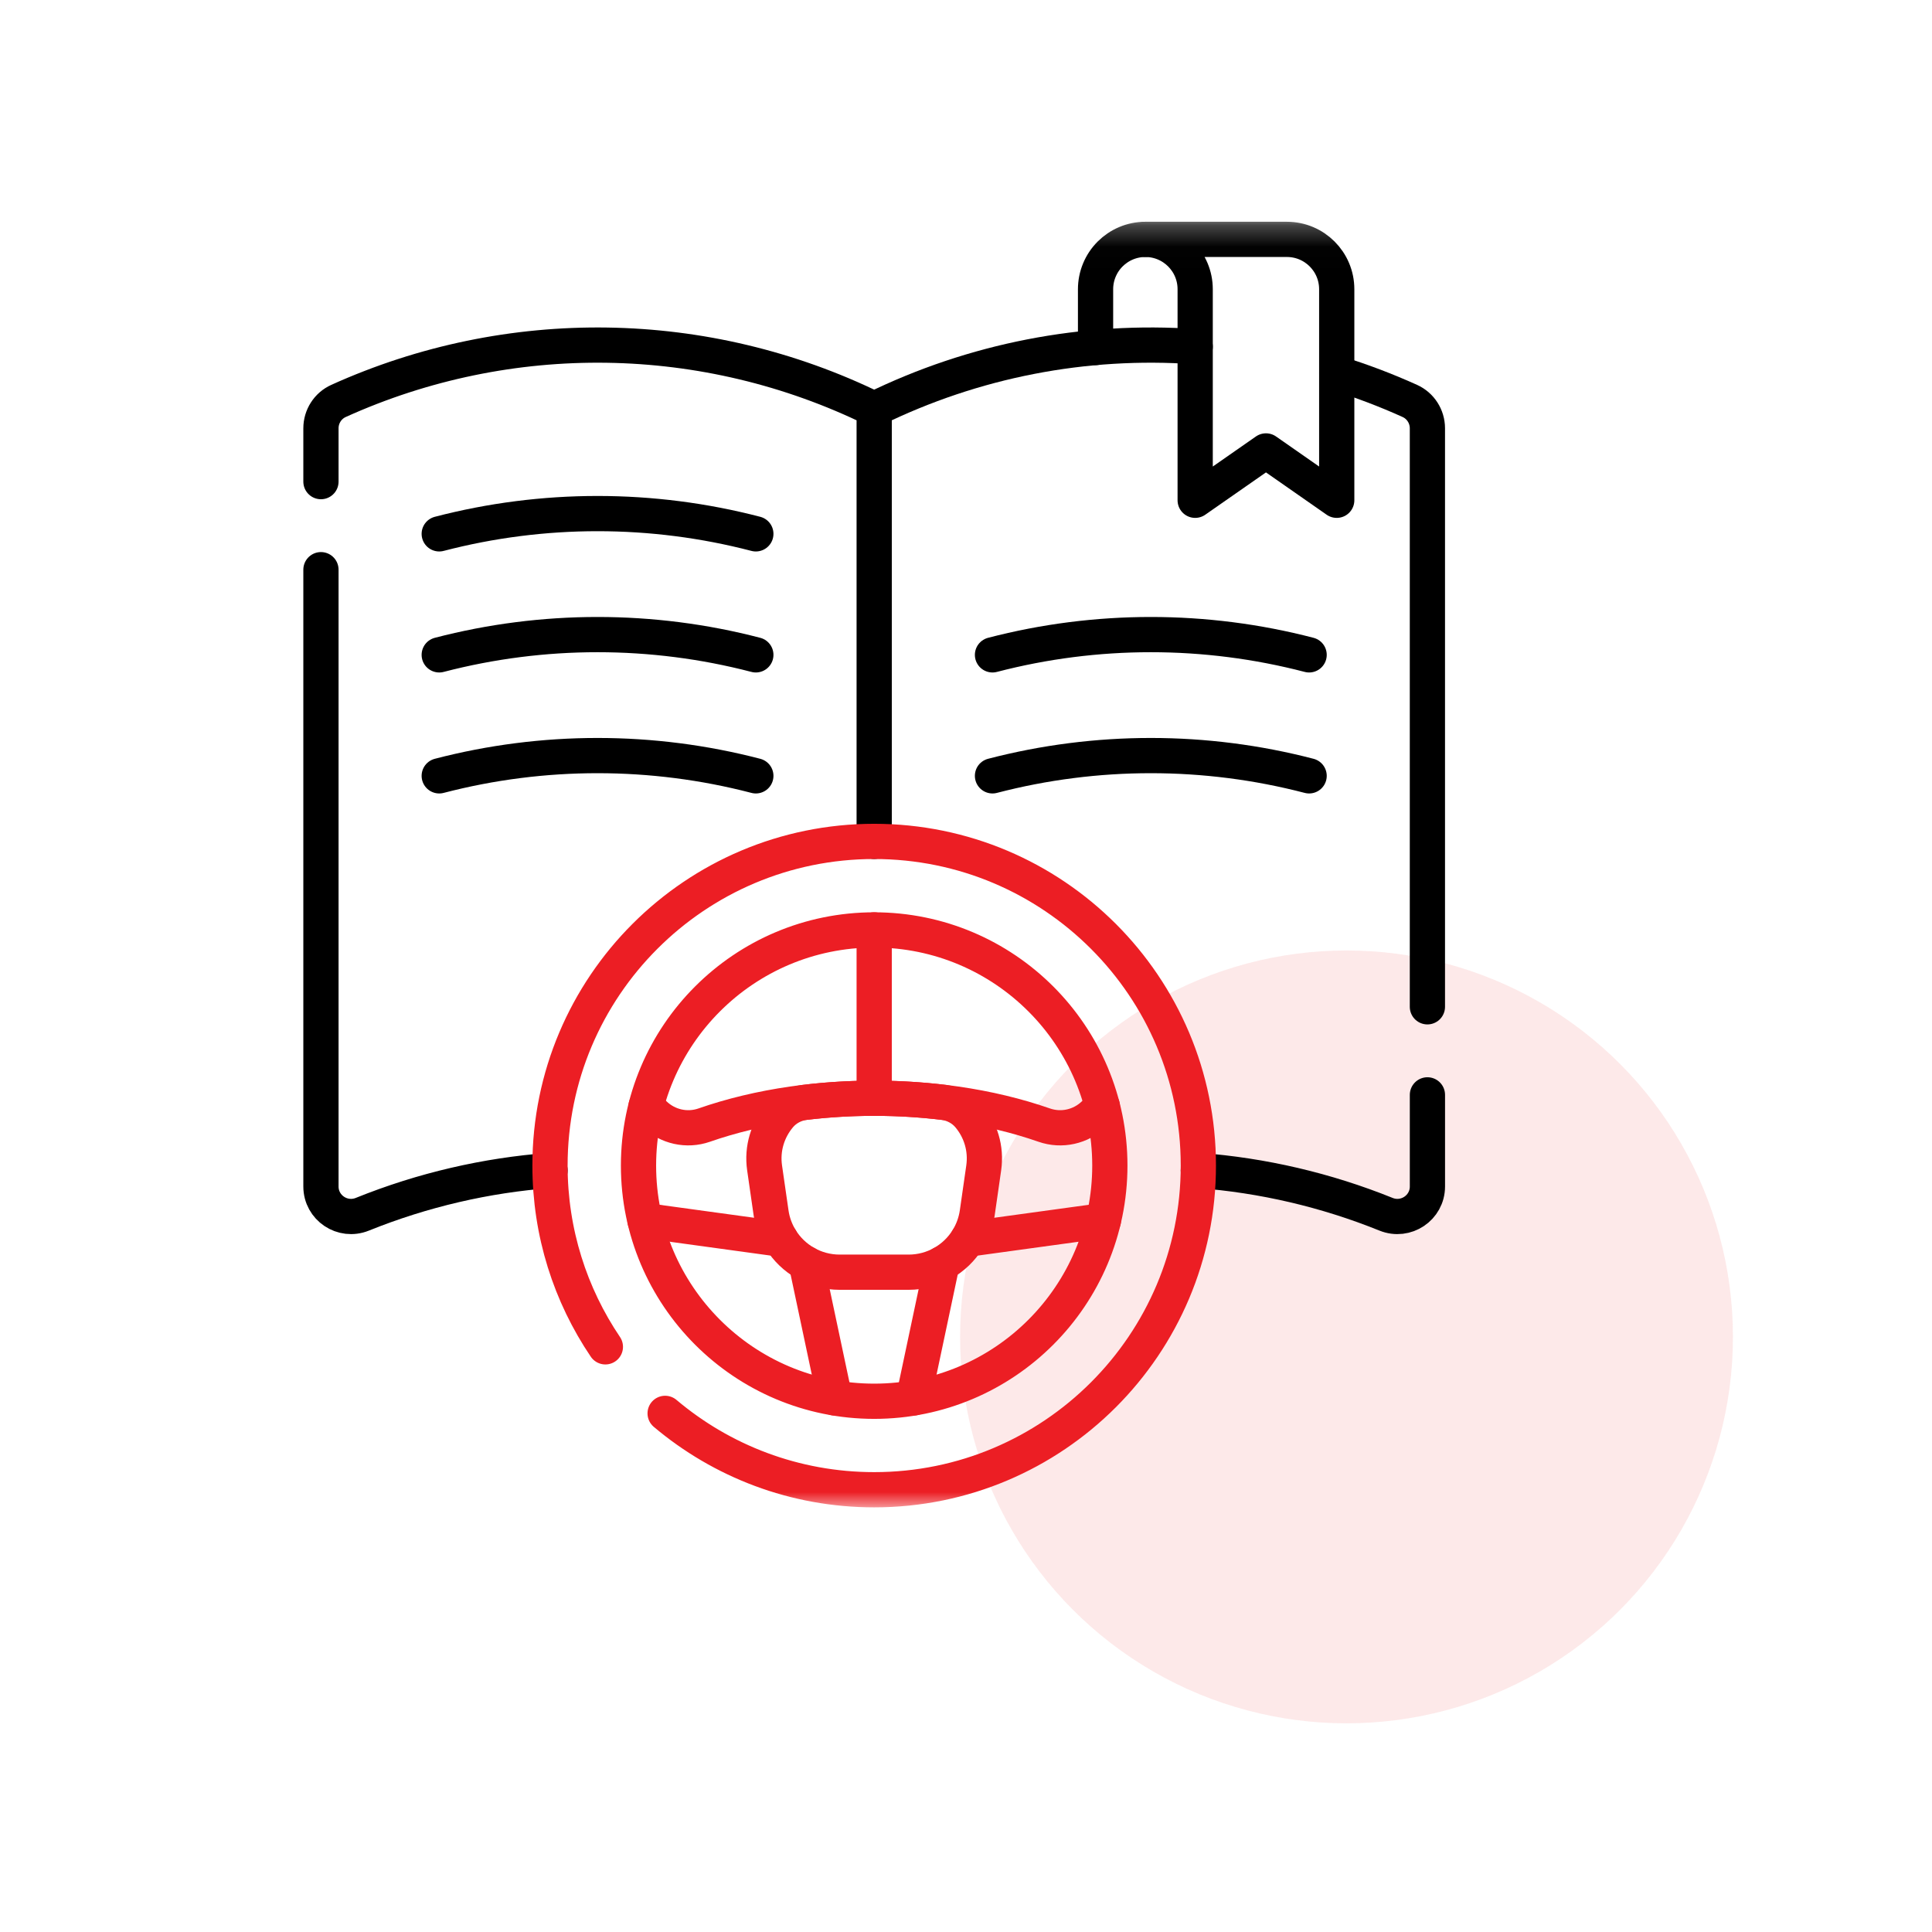 <svg width="90" height="90" viewBox="0 0 90 90" fill="none" xmlns="http://www.w3.org/2000/svg">
<circle cx="62.726" cy="62.278" r="18.001" fill="#EC1E24" fill-opacity="0.1"/>
<g clip-path="url(#clip0_3669_43547)">
<g clip-path="url(#clip1_3669_43547)">
<mask id="mask0_3669_43547" style="mask-type:luminance" maskUnits="userSpaceOnUse" x="10" y="10" width="61" height="61">
<path d="M69.905 69.457V11.093H11.541V69.457H69.905Z" fill="white" stroke="white" stroke-width="1.641"/>
</mask>
<g mask="url(#mask0_3669_43547)">
<path d="M51.035 16.189V13.473C51.035 13.168 51.095 12.866 51.212 12.584C51.328 12.303 51.499 12.047 51.715 11.831C52.136 11.412 52.716 11.151 53.357 11.151" stroke="black" stroke-width="1.641" stroke-miterlimit="10" stroke-linecap="round" stroke-linejoin="round"/>
<path d="M66.495 51.003V55.271C66.495 56.265 65.488 56.937 64.567 56.565C61.775 55.438 58.826 54.749 55.824 54.523" stroke="black" stroke-width="1.641" stroke-miterlimit="10" stroke-linecap="round" stroke-linejoin="round"/>
<path d="M40.723 19.062C45.363 16.788 50.522 15.783 55.677 16.149" stroke="black" stroke-width="1.641" stroke-miterlimit="10" stroke-linecap="round" stroke-linejoin="round"/>
<path d="M62.272 17.387C63.426 17.743 64.561 18.174 65.675 18.677C66.174 18.902 66.494 19.402 66.494 19.951V46.901" stroke="black" stroke-width="1.641" stroke-miterlimit="10" stroke-linecap="round" stroke-linejoin="round"/>
<path d="M40.723 51.16V43.318" stroke="#EC1E24" stroke-width="1.641" stroke-miterlimit="10" stroke-linecap="round" stroke-linejoin="round"/>
<path d="M14.951 26.538V55.271C14.951 56.265 15.958 56.937 16.879 56.565C19.697 55.428 22.646 54.748 25.623 54.523" stroke="black" stroke-width="1.641" stroke-miterlimit="10" stroke-linecap="round" stroke-linejoin="round"/>
<path d="M14.951 22.436V19.951C14.951 19.402 15.271 18.902 15.77 18.677C23.714 15.085 32.866 15.212 40.723 19.062V39.195" stroke="black" stroke-width="1.641" stroke-miterlimit="10" stroke-linecap="round" stroke-linejoin="round"/>
<path d="M20.461 24.869C25.297 23.61 30.374 23.61 35.21 24.869" stroke="black" stroke-width="1.641" stroke-miterlimit="10" stroke-linecap="round" stroke-linejoin="round"/>
<path d="M20.461 30.506C25.297 29.247 30.374 29.247 35.21 30.506" stroke="black" stroke-width="1.641" stroke-miterlimit="10" stroke-linecap="round" stroke-linejoin="round"/>
<path d="M20.461 36.142C25.297 34.883 30.374 34.883 35.21 36.142" stroke="black" stroke-width="1.641" stroke-miterlimit="10" stroke-linecap="round" stroke-linejoin="round"/>
<path d="M46.234 30.506C51.07 29.247 56.148 29.247 60.984 30.506" stroke="black" stroke-width="1.641" stroke-miterlimit="10" stroke-linecap="round" stroke-linejoin="round"/>
<path d="M46.234 36.142C51.07 34.883 56.148 34.883 60.984 36.142" stroke="black" stroke-width="1.641" stroke-miterlimit="10" stroke-linecap="round" stroke-linejoin="round"/>
<path d="M62.27 13.473V23.305L58.974 21.006L55.676 23.305V13.473C55.676 12.191 54.637 11.151 53.355 11.151H59.95C61.231 11.151 62.27 12.191 62.27 13.473Z" stroke="black" stroke-width="1.641" stroke-miterlimit="10" stroke-linecap="round" stroke-linejoin="round"/>
<path d="M43.884 58.864L42.559 65.121" stroke="#EC1E24" stroke-width="1.641" stroke-miterlimit="10" stroke-linecap="round" stroke-linejoin="round"/>
<path d="M38.886 65.121L37.56 58.864" stroke="#EC1E24" stroke-width="1.641" stroke-miterlimit="10" stroke-linecap="round" stroke-linejoin="round"/>
<path d="M30.098 51.526L30.486 51.9C31.102 52.493 32 52.693 32.807 52.411C34.055 51.975 35.443 51.639 36.928 51.426C38.136 51.254 39.41 51.16 40.724 51.16C42.038 51.16 43.312 51.254 44.52 51.426C46.005 51.639 47.392 51.975 48.641 52.411C49.448 52.693 50.346 52.493 50.962 51.9L51.35 51.526" stroke="#EC1E24" stroke-width="1.641" stroke-miterlimit="10" stroke-linecap="round" stroke-linejoin="round"/>
<path d="M51.401 56.858L45.082 57.726" stroke="#EC1E24" stroke-width="1.641" stroke-miterlimit="10" stroke-linecap="round" stroke-linejoin="round"/>
<path d="M36.364 57.726L30.045 56.858" stroke="#EC1E24" stroke-width="1.641" stroke-miterlimit="10" stroke-linecap="round" stroke-linejoin="round"/>
<path d="M45.825 54.408L45.525 56.496C45.462 56.932 45.311 57.35 45.08 57.726C44.508 58.656 43.481 59.264 42.329 59.264H39.114C37.962 59.264 36.935 58.656 36.363 57.726C36.133 57.35 35.981 56.932 35.919 56.496L35.618 54.408C35.486 53.494 35.769 52.627 36.314 51.981C36.614 51.626 37.044 51.406 37.506 51.35C38.573 51.223 39.647 51.16 40.722 51.16C41.827 51.16 42.904 51.226 43.937 51.35C44.399 51.406 44.829 51.626 45.13 51.981C45.675 52.627 45.957 53.494 45.825 54.408Z" stroke="#EC1E24" stroke-width="1.641" stroke-miterlimit="10" stroke-linecap="round" stroke-linejoin="round"/>
<path d="M30.984 65.84C33.614 68.06 37.012 69.398 40.723 69.398C49.063 69.398 55.824 62.637 55.824 54.297C55.824 45.957 49.063 39.196 40.723 39.196C32.382 39.196 25.621 45.957 25.621 54.297C25.621 57.425 26.572 60.331 28.201 62.741M40.723 65.276C34.659 65.276 29.744 60.36 29.744 54.297C29.744 48.234 34.659 43.319 40.723 43.319C46.786 43.319 51.701 48.234 51.701 54.297C51.701 60.36 46.786 65.276 40.723 65.276Z" stroke="#EC1E24" stroke-width="1.641" stroke-miterlimit="10" stroke-linecap="round" stroke-linejoin="round"/>
</g>
</g>
</g>
<defs>
<clipPath id="clip0_3669_43547">
<rect width="60.005" height="60.005" fill="white" transform="translate(10.721 10.273)"/>
</clipPath>
<clipPath id="clip1_3669_43547">
<rect width="60.005" height="60.005" fill="white" transform="translate(10.721 10.273)"/>
</clipPath>
</defs>
</svg>
